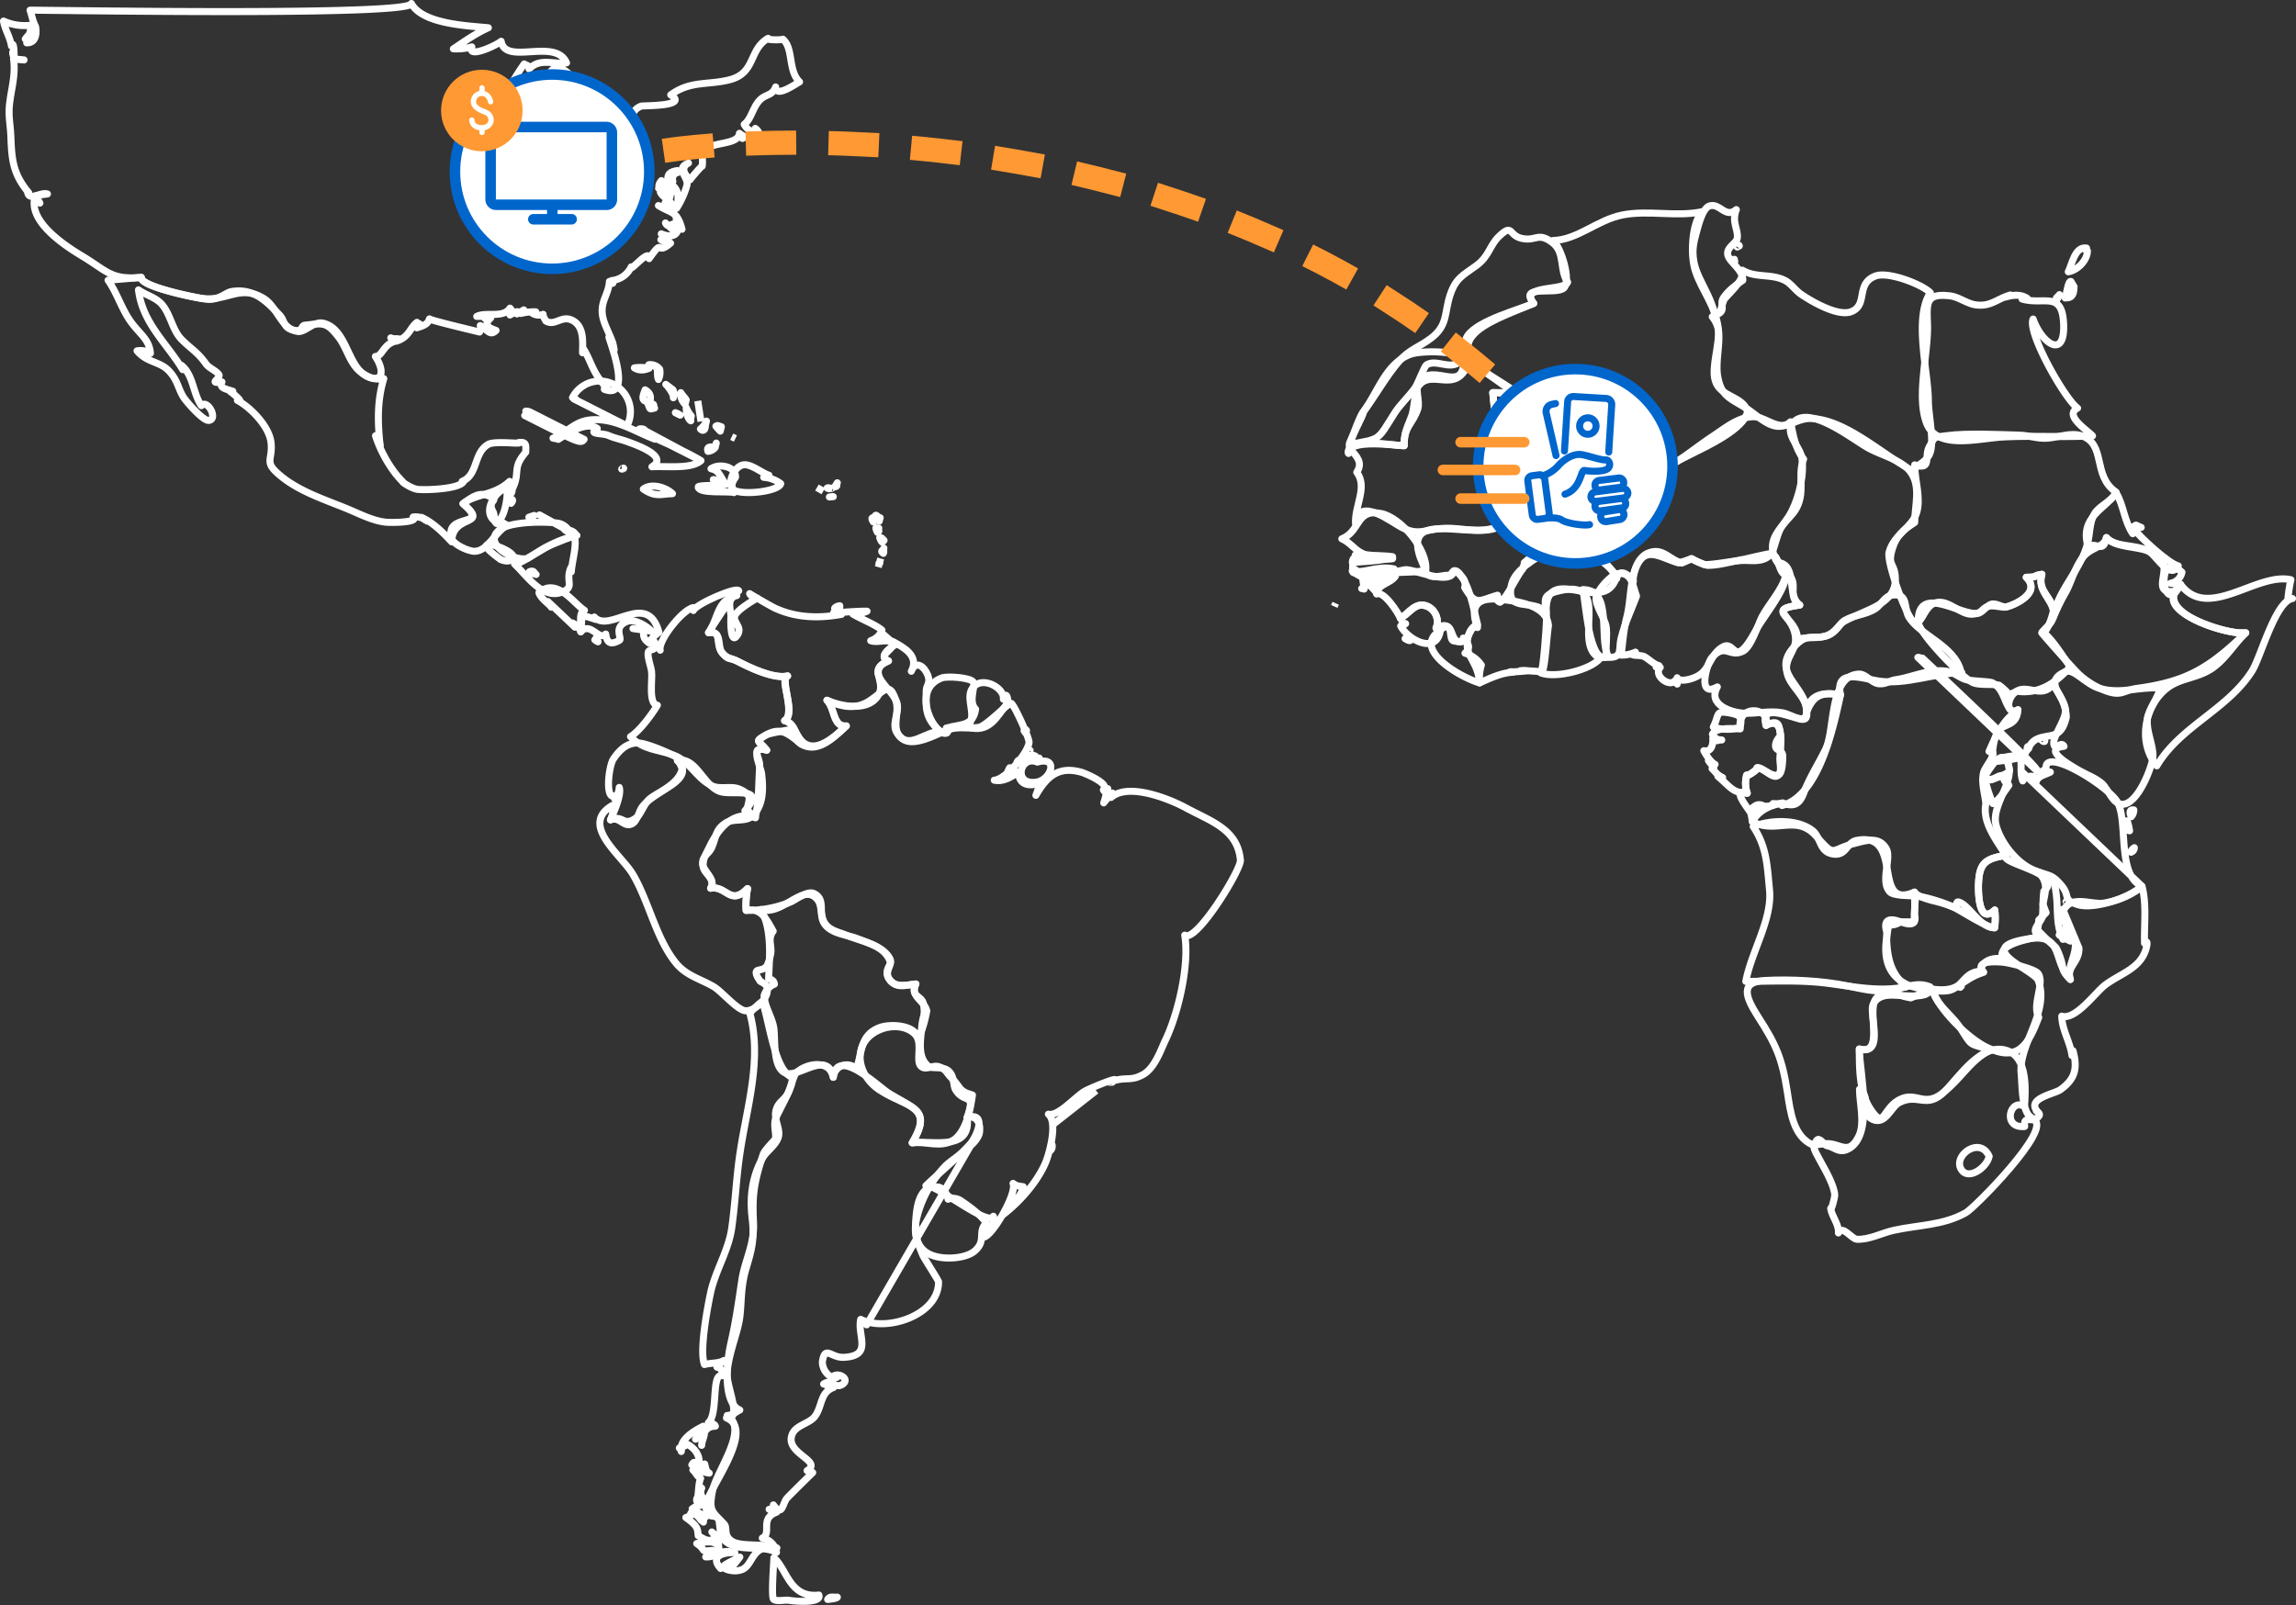 <svg id="Layer_1" data-name="Layer 1" xmlns="http://www.w3.org/2000/svg" width="1306.6" height="913.6" viewBox="0 0 1306.6 913.6"><rect x="0" y="0" width="1306.6" height="913.6" fill="#333333" stroke="none"/><title>usa-Artboard 31</title><path d="M450.5,613.1c-9.9-4.2-12.8-32.5-16.7-43.1a45.3,45.3,0,0,0-7.1,6.7c7.1,26-1.6,53.3-5.4,78.4-2.3,14.7-2.8,29.2-4.9,44-1.8,12.6-9.1,23.9-11.9,36.2-1.3,6-6.8,33.4-3.6,41.4,4.3-1.1,7.9-.5,11-2.3-1.1.7-2.6,2.7-3.9,3.8,2.6.6,2.9,1.9,3,4.9-6.4-1.9-2.1,22-7.9,26.7,1.3,0,3.6.7,4,2-5.9.1-7.2,4.4-7.8,10.9,0-2.3,1.6-4.8,1.6-7.4-1.8,2.9-2.5,2.7-5.1,3.9,2.5-3,2.3-3.3,4.4-7.4-5.5,2.8-13.8,7.7-12.5,14.4.4-1.5-1-1.4-1.1-2a15.9,15.9,0,0,0,4.6-2.1c4,2.1,7.2,6.3,6.6,10.6-1.4.7-2.3-.7-3.1-.2a6.4,6.4,0,0,0-1,1.3c5.2,1.1,1.9,2.5,7.3-.5.5,1.9.8,4.4,2.6,5.2-3-.5-5.9-1.5-9.3-1.8,2.4,2.3,1.6,2.8,4.4,4.8-1.2,2.9-1.1,7.1-1.6,10.3,1-1.9,1.1-3.5,2.2-4.8.1.2-.1.3-.4.3,0,3.6-.5,2.6,1.2,5.6-1,.4-2.4-1.3-3.5-.1-1,3,2.3,2.6,2.5,4-3.5.7-2.2.1-5.2,2,1.7,1.9,3.3,1.8,5.3,3.2-3.4-1.4-1.3,2.2-.2,3.3s1.7-2.8,2.5-3.4-.4,1,.3,1.3c-1.1-.1-1.5,2.4-1.5,3.2-1.4-1.4-4.7-5.2-6.5-5.9-2.7,3.1,2,1.4-3.5,3.3,6.8,4.8,6.7,6.4,7,10.3,5.5,3.2,5.4,3.4,12.4,1.2-1-1.7-3.2-1.7-4.6-3.3,4.9,6,3.2,2.6,4,9.4-1.2-4.8-6.5-4-12.6-2.8,6.1,4.1,1,4.6,9.1,3.9-.9,2.1-.8,2.6-4,3.7,6.8.3,7-4.7,16.6-2.5-8.2,0-13.9,2.7-8.1,9.1,3.5-3.3,7.4-4.6,10.9-6.5a88.5,88.5,0,0,1-5.8,7.1c-6.9-2.6.9,2.7,7.3-.1s5.1-14.8,19.6-12.2c-6.2-2.8-20.2-.4-25.5-3.8s-2.3-7.5-4.6-9.9c-6.7-7.1-8.8-7.2-6.5-18.8s21-35.3,8.3-42.9c3.7-.2,5.1-2.3,7.2-3.1-9.5-4.1-7.8-26.2-5.1-38s4.1-21.5,6.2-35.6c1.6-11.3,7.4-21,6.7-33.2-.7-15.1,0-21.8,5.4-38.5.8-2.7,6.7-8.2,7-9.1.8-2.5-1.3-8.1.3-11.7C443.8,630.8,452.7,616.5,450.5,613.1Z" fill="none" stroke="#fff" stroke-linejoin="round" stroke-width="4"/><path d="M475,346.3c1.5-.5,3,1.7,2.9-1.5C475.1,345.2,474.8,346.6,475,346.3ZM501,361m.5-.9,8,6.9c-4.1-4.3-9.2-.7-14-2.3a10.3,10.3,0,0,0,6.4-6c-3.3-3-12.8-6.8-16.6-9.2a18.1,18.1,0,0,0,8.1-1.6c-6.4-.1-12.6.7-19,.8.9.1,3,.8,4.5,1-13.2,2.4-26.3,2-38.4-3.8-2.1-1-13.9-7.9-13.9-8,.7,1.7,3.2,1.8,4.5,2.6-.2-.2-11.6,6.4-12.9,10s4.3,6.3,1.6,10.7c-4.7,7.7-3.9-11.6-3.8-10.3-.3-4.6-2.7-10.6,3.3-11.9-11.4,2.1-10.5,13.5-16.1,21.1,8-1.4,4.8,7.9,7.7,11.4s4.9,2.9,8.6,4.8c6.5,3.4,21,10.6,28.7,8.4-5.3,1.5,5.4,21.3-1.7,25.5,6.3,1.2,6.3,11.4,13.2,13.9s15.3-4.7,21.9-10.9c-7.7.8-6.4-10.2-11-14.6,8.2,3.6,24.4,6.8,29.6-3.6,3.8-7.5-6.1-14.1,5.4-18.8C500,373.9,505.4,369.3,509.5,367Z" fill="none" stroke="#fff" stroke-linejoin="round" stroke-width="4"/><path d="M561.3,696c-4.1-5.3-9.2-8.9-14.6-12.6a8,8,0,0,0-7.2-.8,8.7,8.7,0,0,0-4.9-6.8c-11.8-2.3-13.3,11.7-13.6,22.2s4.3,17.1,16.7,18c5.1.4,13.4-.5,17.4-4.3C561.4,705.8,556.1,701.4,561.3,696Z" fill="none" stroke="#fff" stroke-linejoin="round" stroke-width="4" fill-rule="evenodd"/><path d="M555.2,403.7c-4.5-4.6.3-13.2-1.4-15.6s-14.7-3.4-17.9-2.2c-18.6,7-3.2,34.5,3,31.3,1-1.2.8-2.1-.4-2.8C546.8,412.1,553.7,413.5,555.2,403.7Z" fill="none" stroke="#fff" stroke-linejoin="round" stroke-width="4" fill-rule="evenodd"/><path d="M553.4,623.3c-8.5-2.4-6.2-4.3-12.2-10-2.4-2.4-2.6-4.4-6.5-6s-7.7,2.5-10.7-.5,1.3-13.1-3.1-17.9-12.5-5.5-18.6-3.4c-18.1,6.4-15.5,25.9-1.8,34.9,15.6,10.3,31.6,8.6,18.6,30.1,7.9-1,15.9,2.9,23.1-1.3S552.2,632.1,553.4,623.3Z" fill="none" stroke="#fff" stroke-linejoin="round" stroke-width="4" fill-rule="evenodd"/><path d="M440,530c-3.7-6.4-6.7-13.5-15.4-11.8a51.4,51.4,0,0,1,.8-12.4c-9.9,10.1-11.8-1.8-21-.2,3.4-5.5-4.5-8.4-4.3-13s1.7-6.5,3.8-10.9c4.8-9.8,13.6-20.9,26-16.2a12.3,12.3,0,0,0-6-4c12.4-14.1-6.2-8.8-13.6-10.8-9.7-2.6-14.1-20.3-24.8-17.8,10.7,10.2-10.7,17.1-16.1,22.1-2.8,2.5-4.9,8.8-7.2,10.4-7.7,5.7-7.2-1.9-14.8,1.2a12.9,12.9,0,0,0,1.2-8.2c-19.1,11,5,28.2,11.5,39.2,9.2,15.5,13.2,36.6,24.5,50.5,5.9,7.3,13.8,9,21.5,13.5,4.4,2.5,13.2,13.1,17.9,13.7s12.9-5.9,12.7-12.1c-.2-4-4.4-3.9-4.5-5.4.1.3-3.6-4.7-.9-5.5,4.4-1.1,5.3-.8,7.2-8.9C439.6,538.6,436.5,534.7,440,530Z" fill="none" stroke="#fff" stroke-linejoin="round" stroke-width="4" fill-rule="evenodd"/><path d="M535.5,416.6c-9.7-7.7-8.5-14.5-8.4-23.6,0-2.9,2.7-4.3.8-8.9s-6.7-8.7-9.3-2c4.8-8.9-4.6-13.7-10.6-17,1.9,4.9-9.9,8-2.4,11.1-15.4,6.4,3.5,16.2,5,24.6,1,5.3-3.3,11.3-.2,16.3C517.2,428,526.5,415.5,535.5,416.6Z" fill="none" stroke="#fff" stroke-linejoin="round" stroke-width="4" fill-rule="evenodd"/><path d="M573.7,399.7c-.5-4.6-1.4-5.2-2.7-1.7.8-5.8-9.7-12.1-15.5-8.3-8.5,5.7,1.9,17.1-5.1,24.1C563.1,417.6,567,408.3,573.7,399.7Z" fill="none" stroke="#fff" stroke-linejoin="round" stroke-width="4"/><path d="M359.7,422.2m28.5,15.3c-.7-1.5-1.3-3.4-2.7-4.6h2.6c-4.6-3.4-20-10-25.1-10s-9.4,2.4-13.9,9.1c-2.9,4.1-5.4,27,2.5,19.9a15.3,15.3,0,0,0,.8-3.7c1.4,4.2-3.1,14.2-5,18.5,5.3-2.2,7.5,4.6,12.3,2.2,3-1.5,3.9-7.3,5.9-9.8C371.6,451.5,386.3,447.5,388.2,437.5Zm-38.1,17.7c0-.9,1-1.7,1.7-2C348.1,453.5,350.1,454.7,350.1,455.2Z" fill="none" stroke="#fff" stroke-linejoin="round" stroke-width="4"/><path d="M365.7,412.3m88.3,9.6c-.8-5.1-2.6-10.6-7.5-11.7,6.4-3.7-2.9-24.5,1.7-25.4-8.3,1.6-21.8-5-28.7-8.5-4.9-2.4-4.6,0-8.6-4.8s.3-12.7-7.7-11.4c-.2.2,16.6-26.2,17.2-23.8-.7-2.7-24.5,7.5-25.8,11.2-.7-1.1.1-1.3,1-1.6-5.2-1.5-21.5,18.6-19.9,24.2-.7-1.9-2.5-3.3-4-5.8,3.4,7.7-2.7,4-2.9,7.4s1.4,6.6,2,10.6-2,18.7,3.3,19.1c-3.4,5.7-10.5,15.1-15.3,17.9,7.2,7.7,15.7,7.2,24.7,10.6s12.4,12.6,21.2,17.2c5.4,2.7,11.1-.2,16.4,2.2,11.9,5.3-1.9,10,8.8,15.7,2.2-10.3,1.7-19.2,2.4-29.4.3-4.1-5.8-11.4,4-8.6-4.7-6-7.4-4.7.1-8.9S448.4,417.5,454,421.9Z" fill="none" stroke="#fff" stroke-linejoin="round" stroke-width="4"/><path d="M584.5,430.2c1.1.6,1.4,3.2,4.6.1C587.2,429.5,586.5,430.4,584.5,430.2Zm1-1.3c.1-1.3,2-2.4-.8-1.5C584.1,428.8,585.4,429.5,585.5,428.9Zm-1.9-11.7c0-.7,1.4-1.3-.2-2.1C581.9,416.1,583.6,416.5,583.6,417.2Zm-.3,13.7c-.1-.7,1-2.2.6-3.5C582.1,430.3,583.5,432,583.3,430.9Zm15.4,220.7c0,1-.8,1.8-.7,3.1A3.5,3.5,0,0,0,598.7,651.6Zm-8.4-217.8c-10-4.2-14,13.4-.6,11.4C598.2,444,602.8,430.2,590.3,433.8Zm36.1,8.8M578.7,434c.4-.2,3.6-.3,2.8-1.6A2.4,2.4,0,0,0,578.7,434Zm9.5-1.6c1.3-.1,2.5,1.5,3.2-.9C589.9,431.1,589.5,432.3,588.2,432.4ZM574.6,437c-1.3,2.2-1.7,4.1-3.1,6.3C575.6,441.7,580.2,437.6,574.6,437ZM673,537.2m32.9-47.4c-1.4-17.8-16.9-22.3-31.1-30-9.4-5.1-32.7-14.5-42.5-5.9.1-.8.5-1.5.7-2.5-.9,1.2-3.6,3.7-4.9,5.6,1.1-2.9,1.5-6.3,2.3-8.1-1,1.9-1.8,2.2-2.5.7,4.2-3.4-10.4-9.4-12.4-10-12.7-3.6-19.5,1.8-26,13.1l2.6-7.2c-5.9,2.4-12.6,1.6-12.4-6.2-4,2.9-8.7,5.9-13.9,4.8,6.5-.4,19.3-15.7,19.8-21.5.2-2.6-8.5-21.5-10.1-22.2S561.4,413.3,557,414c-6.8,1-11.4-.7-17.4,1.4s-18.5,9.5-25.1,5.7c-8.4-4.9-2.3-14.5-4.6-22-3.5-11.5-6.4-6.1-14.6-.5s-16.3,3.8-24.7,0c4.6,4.5,3.3,15.4,11,14.6-6.4,6-14.2,13.8-22.4,11.7s-5.5-7.9-9.9-9.4c-.7-.2-12.2,2.2-12.9,2.6-7.7,4.5-4.7,3.1-.1,8.9-10.1-2.9-3.6,8.5-2.9,13.3,1.1,8.8,1.2,19-6,24.7-3.5,2.8-10.5.8-14.5,3.5-6,3.9-5.1,7.7-7.9,14-1.6,3.6-5,4.4-5.2,8.7s7.9,9,4.6,14.4c9.2-1.6,11.1,10.3,21,.2a51.4,51.4,0,0,0-.8,12.4,65.1,65.1,0,0,0,25.1-4.7c3.1-1.2,9.6-6.7,13.5-4.9,7.2,3.4,2,11.7,6.1,17.4s13,6.1,18.4,8.2c7.7,3,15.7,5.1,18.8,12.9,1,2.4-4.2,5.4-.2,10.6s9.1,3,14.9,2.4c-3.5,7.3,3.5,6.5,4.3,11.3,1.2,7.6-.4,6-1,13.5s-2.5,16.9,3.8,22c2.1,1.7,8.2-.3,11.6,2.8s2.3,7.8,3.9,10.6c5.1,8.4,11.7,1,6.6,15.7,12.2-3.1,4.6,12,1.7,15.2-7.2,7.9-17.2,16.1-25.2,23.7,5.5-1.2,35.6,23.7,38.4,17.4,2,6.5-5.5,6.1-6.4,11.7,3.9,3,20.2-24.6,17.6-30.4,2.7,1.8,2.7,1.3,5.8,1.9-1.5,8-10.2,10.8-11.6,16,9.6-7.4,19.3-18.3,24.2-29.5,2.1-4.9,7.3-23.1,1.7-27.8,5.5,1.5,15.4-10,20.6-13,3.4-2,20.4-8.8,16.8-6.1,7.5-2.1,9.6.3,16.4-3.4s10.2-14.2,12.7-19.4c7.4-15.3,13.9-43.3,11.1-60C680.6,536.8,705.7,496.1,705.9,489.8Zm-76-36.6a3.6,3.6,0,0,0-.8,2.5A2.4,2.4,0,0,0,629.9,453.2Zm-6.1,167.6-25.6,20.1M675.7,533m-43.4,82.6c-1.5.4-1.3.5.7.4A1,1,0,0,0,632.3,615.6Z" fill="none" stroke="#fff" stroke-linejoin="round" stroke-width="4"/><path d="M527.4,575.4c-1.4-6.1-9.7-8-6.2-15.3-5.7.6-11.4,2.2-14.9-2.4s1.7-8.4.3-11.6c-3.8-8.3-17.1-10.5-24.8-13.7-3.7-1.6-7.9-2.3-11-5.2-4.7-4.6-2.5-11.3-5.5-15-8.2-10.5-19.7,9.3-32.3,5.5,6.5,11.5,4.9,27.1,4.4,39.4,2.1.4,3.2,1.5,3.3,3.1a10,10,0,0,0-5.9,6.6c.4,6.1,4.1,11.3,5.4,17.4s-.9,23.1,6.6,26.5,24.2-13.5,27.4,2.5c.8-6.7,8.2-9.3,13.2-4.9,3.4-9.7,1.9-18.9,12.9-23.3,5.8-2.4,20.9-1.9,22.3,6.4A68.9,68.9,0,0,0,527.4,575.4Zm-89.7-15.6" fill="none" stroke="#fff" stroke-linejoin="round" stroke-width="4"/><path d="M466,907.9c-16.7,1.9-18.1-14.8-25.6-21.2,0,2.3-1.6,22.1-.2,23.6s7.1.2,8.8.6S467.8,913,466,907.9Zm10.5,1.2c-2.7.2-4.2-.7-5.5,1.3C475.5,910,476.5,909.4,476.5,909.1Zm16.7-155,64.3-110.9c.4-4.2-2.2-8.5-7.1-7.2,2.4,19.6-19.6,13-31.3,14.5,10.8-18.1,1.5-19.1-13.4-28.3-5.4-3.3-29.5-26.9-31.5-9-2.1-10.7-16-7.8-21.3-2.3-1.3,1.5-3.4,9.5-4.6,11.6-2.4,4.2-5.7,4.8-6.8,10s3,10.6,1.3,15.2-6.6,7.5-8.8,11.4c-6.1,10.8-7.4,22.4-6,34.2s0,17.4-3.4,28.7-2.4,20.5-3.8,29.1-6.4,20.1-7,30.6c-.5,7.5,8.9,26.6-.4,25.4,17.3,6.8-12,42.5-11.7,50,.4,9,5.1,3.6,7.3,8,.6,1.2.7,8.7,2,10.3,7.2,9.2,21.6,3.3,30.9,8.2a10,10,0,0,0-8.1-8.1c5.8-2.9-1.9-11,8.2-14.8a3.8,3.8,0,0,0-4.3-1.6c1.7-.1,2.8-.7,2.4-2.5,5.3,7.4,5.1-1.2,8-4.1,4.5-4.6,9.5-9.5,14.4-14.3l-3.2-1.1c9.2-5.6-12.6-9.6-8.6-20.4,1.9-5.4,9.6-6.3,12.8-10.2,4.5-5.5,3-14,10.8-16.7-2-.4-3.7-1.5-5.6-2,4.7-3.3,6.5,3,10.7.2s-1.2-6.5-4.6-5c.8-.2,1.3.2,1.5,1-4.8,1.2-9-5.4-8.2-9.6,1.6-8.5,4.9-1.5,12-1.8,16.9-.8,7.6-12.3,9.7-21.6,14.7,7.4,44.5-2.4,44.3-21.4,0-.8-8.3-13.5-9-15.2-3.8-9.4-5.9-13.1-2.4-24.7a66.1,66.1,0,0,1,14.8-25.5C542.2,659.1,558,651,557.5,643.2Z" fill="none" stroke="#fff" stroke-linejoin="round" stroke-width="4"/><path d="M455,46.6c-6.7-6.4-3.3-19.1-9.5-24.3.5.5-10.3.6-8.4-.5-11.1,6.5-6.9,19.5-21.5,23.5-12.3,3.3-22.6.4-33.9,8.7,10.6,6.7-15.6,6-16.8,6.4-5.4,2.1-4,5.3-8.8,10.2s-19.3,9.4-26.8,8.5l2.6-.7-6-2c3.2-4.5,9.1-9.3,7.7-15.4-2.7-11.4-8.2-.5-10.3-2.6-4.7-4.7,8.4-10.9-1-17.6-7.6-5.5-9.4.4-12.8,6.7.6-3.4.8-.8-.6-.3,1.2-9.6-3.7,4.2-4.5,6.8-1.5,4.7-.8,16.6-4.8,19.9-14,11.5-4-21.1-4.9-25.9-1.6-1.4-3.1-.9-4.6,1.5a136.7,136.7,0,0,1,8.2-13.1c1.8,1.3,2.5.3,2.8,2.9,6.1-6.5,13.8-2.5,21.3-3.5-6.3-14.6-34.8,1.7-37.2-12.3-3.3,2.7-19.5,10-16.7,3.2A33.5,33.5,0,0,1,258,27.8c6.9-4.6,12.4-8.6,19.9-12-12.6-1.2-37.5-2.2-43.8-13.8.1,7.2-199.7,3.8-217,3.8,1.2,3.5,1.4,6,3.1,9.2.1.1,2,9.5-5,9.4,3.3-.9,3.8-3.3,3.9-7.8-.9,1.3-4.2,4.8-4.7,5.6a7.7,7.7,0,0,0,2.8-7.8A29.4,29.4,0,0,1,2,12c.8,5,3.8,9.2,4.5,14.2C8,22.4,8.1,31.7,8,31.4a3.8,3.8,0,0,1-.8-1.7c.2,3.9,1.9,4.2,6.5,4.4l-6-.6c1.4,9.7-1.6,17.8-2.4,27.1-.5,6.3.7,11.1.9,17.6C6.7,91,7.4,99.1,16.4,109.8l-.8-1c.7,6.4,7.2.3,11.4,1.6l-6.7.9,2.4,4.3a15.9,15.9,0,0,1-2.9-2.9c-3.5,13.9,18,27.7,27.2,33.2,14.2,8.6,16.2,13.5,33.4,12-.9,5.1,32.2,12.2,38.2,12.5s10.1-3.9,12.9-4.4c12.7-2.3,20,5.4,27.7,13.4,3,3.2,1.9,7.2,7.7,8.5s4.2-2.6,6.6-2.8c10.3-1.1,12.3-2.2,19.4,7.1,4.6,6.1,6.3,15.2,12.7,19.8,11.3,8,14.4.5,8-9.1,3.8.1,4.4-6.4,10.5-8.4l-1.7-2.2c1.7.9,2.7.2,5,.7a5.7,5.7,0,0,0-1.8,1.2c7.4-2.4,7.5-7.5,11.7-10.7-1.8,5,4.1-2.6-.1,3.1,3.9-1.2,6.3-2.1,7.2-5.1.3.8,23.7,6.3,28.5,7.5a5.3,5.3,0,0,0,.4-3.7c3.7,1.9,5.4,6.4,9,2.8-6-2.1-6.5-3.7-3-7.2l-3.3.4a3.4,3.4,0,0,0,1.2-1.2h-5.9c5.2-2.7,15.2,1.2,18.9-4.7,1.5,1.4,1.5,2.8,0,3.9,4-2.3,5.3-2.5,4-.6l3.9-2.3a1.8,1.8,0,0,1-1.6,2,30.1,30.1,0,0,1,8.4-.9l-2.5.4a6.8,6.8,0,0,0,6.7,1c-.2,1.7,2,4.1,1.5,3.8,5.7,3.4,9.5-4.5,16.5.5,5.3,3.9,4.5,12,4.4,17.6,1.2.1,1.3-.6.6-2.2,4.6,7.5,5,13.8,13.6,22.7-.7.6-1.7-1.4-1.8.3,16.2,6.2,3.3-26.7,2.6-29.7,1,1.3.6,1.7,1.1,3.5,1-3.8,1.5,2.6,1.9,3.8-.8-7.4-6.3-13.9-6.8-21.1s3.7-11,4.1-17.9c1.7,1.3,2.8,1.7,1.3-.5a13.7,13.7,0,0,0,11.1-7.8c-1,3.5,10.5-11,10.2-4.7,8.8-12.5,3.4-1.3,12.2-8.8-2.5.4-3.6-1.4-5.5-2,1.9,1.5,3.3,1.2,4.4-1l-4.2-2.3c4,1.7,9.3,2.3,9.7-3.8l-2.2,2.4-5.1-4.8c1.8,3.9,4.3-1.3,7.2,1-.6-2.1-1.4-2.9-1-4.9.7,2.7,2.2,5,3.2,7.5-2.7-10.6-6.1-8.9-13.4-13.5,2.5,1.1,5.8,1.7,7.6,2.5-1.2-1.2-2.5-2.9-3.8-4.1,7.5,3.8,1.4-2.7-2.7-6a7.2,7.2,0,0,0,4.8,3.9c4.2-5.8-10.1-3.2-4.2-10.5l-1.6,4.4a7.5,7.5,0,0,1,7,2.9,44.5,44.5,0,0,0-2.6-4.8,3.6,3.6,0,0,0,2.2,2.3c-1.6-5.5-3.2-9.5,4.1-10.5-.9.5-1.3,1,0,1.2-3,.7-1.9,2.2-3.6,4.3,1.4.2,1.3.8-.1,1.9,3.3,3,5.3,5.5,3.2,14.1a48,48,0,0,0,5.9-13.1c1.2-4.6-7.1-9.5.9-12.7-5,2.7-1.9,6.9.9,9.5-.4.3,6.6-8.1,6.9-7.7.8-5.6-1.5-7.4.8-13.6v4.6c5.4-5.1,19.8-3,20.4-9.7,1.7,2.3,1.4-.7,1.7,2.9l4-2.1c-.2-.1.1,1.6,0,1.6,5.2-.4,7.2-2.1,3.3-5.2a4.4,4.4,0,0,1,1.9,2.5,8.9,8.9,0,0,1-8.2-4.8c3.9-2.9,4.7-8.9,8.3-13.2s7.6-2.7,9.6-8.1C441.3,55.8,452,48.3,455,46.6Z" fill="none" stroke="#fff" stroke-linejoin="round" stroke-width="4"/><path d="M1160.2,579.1c-4-7.3,3.4-19-.2-24.8-1.8-2.9-17.1-6.3-20-6.6s-17.3-1.4-11.1,5.7c-14,4.5-13.3,11.8-29.3,9.6,3.1,11.3,20.7,28.3,31.1,33.2C1148.5,604.8,1154.3,594.6,1160.2,579.1Zm-33.1-26.3Z" fill="none" stroke="#fff" stroke-linejoin="round" stroke-width="4"/><path d="M1163.1,507.3c12-10.4-25.2-15.5-21.7-20.4-12.3,1.9-15.1,4.7-15.5,16.8-.1,5.4.3,22.8,9.3,14.3a42.7,42.7,0,0,1-.1,10.1c-8.3.2-14.7-13.3-20.6-14.7-1.9-.4-.2,3.8-3.7,2.5a84.2,84.2,0,0,0-9.5-2.9c-2.1-.5-10.3-2.5-11.8-5.2.1,4.2.2,8.4,0,12.6,1.3,5.4-1.3,6.8-7.9,4.3-7.6,4.7-6.2-3-8,9.4s1.5,21.5,11.8,26.4c5,2.4,19.7,4.8,24.8,3,7.2-2.6,7.7-10.1,16.9-10.7.6-6.5,7.6-7.8,12.8-7.1-4.6-8.8,17.6-11.5,22.1-13-8.5-1.8-.1-7.8.3-11.1S1162.4,512.6,1163.1,507.3Zm-47.2,54.2-.4.5.6-.6Z" fill="none" stroke="#fff" stroke-linejoin="round" stroke-width="4"/><path d="M473,278.1l.5-.2C472.9,277.8,472.1,277.8,473,278.1Zm.4,4.6c-2.5.3-1.3.2.8,0Zm-1.7-5a1.2,1.2,0,0,0-1,.1C471.3,278.1,472.2,278.5,471.7,277.7Z" fill="none" stroke="#fff" stroke-linejoin="round" stroke-width="4"/><path d="M473.6,277.2m2.9-2.4-1.3,2.1c.3.3.7.1,1-.3S475.3,276.5,475.2,276.9Z" fill="none" stroke="#fff" stroke-linejoin="round" stroke-width="4"/><path d="M500.7,320.3c-.3.2-.8.4-.3.5h0A.5.5,0,0,0,500.7,320.3Zm-.9,2.5,1.4-4.9" fill="none" stroke="#fff" stroke-linejoin="round" stroke-width="4"/><path d="M1175.9,408.2c-.1-6.6-3.8-13.5-7.8-18.5-5.8,8.1-14.3-.3-20.6,3.8s-5.6,14.3.9,10.4c-.6,9.8-8.3,7.8-11.2,12.1s-3.3,11.5-3.7,17.5c3.3,0,14.4-1.2,17.3-3s3.5-7.4,8.1-9.7C1166,417.3,1172.9,421.6,1175.9,408.2Zm-21.8,17.1c.2-.7-.7-.5-.5,1.5C1155.7,425.5,1154.2,424.9,1154.1,425.3Zm8.1-4.8c-.6.9-.2,1.3.9,1.6S1163.6,420.2,1162.2,420.5Z" fill="none" stroke="#fff" stroke-linejoin="round" stroke-width="4"/><path d="M1212.7,485.1a2.8,2.8,0,0,0,1.9-2.6C1213.4,483.3,1212.6,484.3,1212.7,485.1Zm.1-20.2a5.6,5.6,0,0,0,1.5-3.9Q1211,460.6,1212.8,464.9Zm-3.7,5.3a4,4,0,0,0,2.8,2.7C1210.8,466.4,1209.9,465.5,1209.1,470.2Zm-58-30.4,67.8,64.6c-14.4-6.4-7.7-36.6-13.9-47.8-5.1-9.2-43.4-32.8-40.5-18.4-.6-.4-2,.5-2.3.8a25.8,25.8,0,0,0,4.6.5c-4.2,2-7.6,2.3-8.3,6.5,1.1-6.6-6.5-4-7.4-1.5-3.1-8.4,3.7-16.8-10.5-13.4,9.5,10.8-7.9,26.1-4.7,38.5,2.5,9.8,11.6,21.4,20.9,25.4s10.2,2,16,8.6.5,8.4,9.5,11.3S1211.6,511.3,1218.9,504.4Zm-59.7-65.6c1.1-.2,1.8.8,2.6.4C1160.1,436.8,1159.9,438.6,1159.2,438.8Z" fill="none" stroke="#fff" stroke-linejoin="round" stroke-width="4"/><path d="M989.8,140c-.3-1.1-.8-.1-1.2.6Zm2,19.5c0-6.3-7.9-10.3-8.6-14.6s4.8-6.2,5.4-9.2c.9-4.9-3.4-9-.5-16.4-6.3,5.4-9.4-4.2-15.5-2-4.3,1.7-6.8,13.8-7.8,17.3-5.4,19.2,6.9,26.7,11.2,44.8,7.4-2.5,1.9-5.9,4.9-10.1S987.3,162.6,991.8,159.5ZM987,147.6c-.6,2-2.1-1.8-1.5,1.3C988.4,149.7,986.8,148.5,987,147.6Z" fill="none" stroke="#fff" stroke-linejoin="round" stroke-width="4"/><path d="M915.2,373.5c-5.7-10.6,3-37.9-14.5-37.9C902.4,341.5,904.1,380.3,915.2,373.5Z" fill="none" stroke="#fff" stroke-linejoin="round" stroke-width="4" fill-rule="evenodd"/><path d="M1089.6,297.4c0-9.8,3.9-21-2.8-29.3-5.1-6.4-16.1-9-23.1-12.8-8.6-4.6-31.8-23.5-41.9-16-8,5.9,2.4,14.5,3.5,20.9,1.7,9.3-1.4,22.3-5.6,30.6-5.1,10.4-15,15-9.4,27.4,1.7,3.7,6.9,7,9.1,10.8,3,5.4-1.9,10.7,4.8,15.4-21.3,2.8-.6,7.2-1.4,19.5,5.7-1.7,12-.1,17.1-2.2s6.4-6.3,9.7-8.1c12.1-6.8,29.7-9.4,29-24.9-.4-8.6-4.7-6.4-1.7-16.3C1079.2,304.8,1083,301.7,1089.6,297.4Z" fill="none" stroke="#fff" stroke-linejoin="round" stroke-width="4" fill-rule="evenodd"/><path d="M414.2,249.9m4.3-.3-2.1-1" fill="none" stroke="#fff" stroke-linejoin="round" stroke-width="4"/><path d="M292,316.6c-.9-4.5-28.5-13.4-7.1,1.9C288.7,320,291.4,319.6,292,316.6Z" fill="none" stroke="#fff" stroke-linejoin="round" stroke-width="4" fill-rule="evenodd"/><path d="M1178.1,379.6c-3.9-5.6-10.3-16.2-15.8-20,2.6,1.8,6.3-11.4,6.2-11.9-.5-8.2-9.3-11.1-6.5-20.8-5.9.9-1.3,1.6-8.9,1.7,8.6,8.5-6.1,15.7-11.2,16.8-2.1.5-5.4-1.9-8.1-1.6s-5.3,4.5-7.8,5.2c-9.2,2.3-34.6-17.2-34.4,4.9,0,6.3,25.5,32.6,31.5,34.8,3.7,1.4,10.8.5,14.5,1.3a33.2,33.2,0,0,1,5.8,5.4l4.5-1.9C1160.8,395.1,1169.8,388.8,1178.1,379.6Z" fill="none" stroke="#fff" stroke-linejoin="round" stroke-width="4" fill-rule="evenodd"/><path d="M1304.6,340.7c-1.4.3-1.1-1.1-2.6.2a79.7,79.7,0,0,1,1.7-10.9c-19.3-4.5-47.3,23.8-62.8,2.6-17,15.7,26.4,28.9,37.1,27.6-6.8,6.6-11.9,15.7-20,20.8s-17.1,5-24.4,10.4c-13.3,10-17.3,31.4-6.2,44.5,13.3-22.5,40.3-32,54.2-54C1286.4,374.4,1294.9,342.1,1304.6,340.7Z" fill="none" stroke="#fff" stroke-linejoin="round" stroke-width="4" fill-rule="evenodd"/><path d="M811.4,324.4c1-11.7-14.2-29.8-25.4-32.1-14.6-2.9-11.5,10.1-22.4,14.4,5.6,2.5,7.5,7,13.2,8.9,1.7.6,16.6,1,15.7,2.4-5.1,1.4-24.1-4.3-22.7,6,.8.5,4,.3-.3.9C772.9,325.9,808.5,326.6,811.4,324.4Z" fill="none" stroke="#fff" stroke-linejoin="round" stroke-width="4" fill-rule="evenodd"/><path d="M802.8,363.2a3.6,3.6,0,0,0-3.2.3C801.3,364.6,803.3,365.5,802.8,363.2Zm17.1-6.9a2.5,2.5,0,0,1-2.7,1.2c2.3-5.1-.9-11.8-6.5-13s-8.8,5-13.8,7.4c2.4,3-.5,2.4,3,3.1a6.6,6.6,0,0,1-2.8,1.3C801.8,365.1,819.4,373.5,819.9,356.3Z" fill="none" stroke="#fff" stroke-linejoin="round" stroke-width="4"/><path d="M1204.2,280.1c-13.8-9.4-5.3-27.4-19.8-32.1-5.9-1.9-13.1.9-19,1.4s-10.8-1.6-15.9-1.7c-11.3-.3-29.8-1.3-41.8.3-7.8,1.1-6.1.1-9.6,5.9s1.8,13.9-8.5,10.7c0,8.5,3.6,18.6,1.2,27s-13.3,12.8-15.8,22.8c-1.5,5.8,11,40.4,15.1,40.3s5.1-10.6,12.2-11.8,13.5,7.1,20,6.7,5.2-3.8,9.9-4.6c3-.6,7.5,1.1,9.6.5,4.9-1.4,20.3-8,11.3-16.9,7.6-.1,2.9-.8,8.9-1.7-2.8,9.5,5.5,13.6,6.9,21.8,3.7-14.3,15.2-24.7,19-39.1,1.5-5.3,1.1-12.1,3.9-17S1201.8,285.6,1204.2,280.1Z" fill="none" stroke="#fff" stroke-linejoin="round" stroke-width="4" fill-rule="evenodd"/><path d="M1143.6,438.6c-2.7-17.4-11.9.1-15.2,5C1131.6,444.9,1141.9,441.4,1143.6,438.6Z" fill="none" stroke="#fff" stroke-linejoin="round" stroke-width="4" fill-rule="evenodd"/><path d="M1172,167.7c-1,1.5-2.3,1.5-1.8,3.2C1171.1,170.1,1171.7,168.1,1172,167.7Zm8.3-4.5-1.8-3c-1.6-.7-2.6,8.2-3.3,9.4C1179.8,169.7,1180.1,167,1180.3,163.2Z" fill="none" stroke="#fff" stroke-linejoin="round" stroke-width="4"/><path d="M448.4,279.8m16.5-2.3,3.6,2.1" fill="none" stroke="#fff" stroke-linejoin="round" stroke-width="4"/><path d="M335.5,349.3m4.3,15.4c-.7-.6.1-2.9-1.3-.5C339.1,364.8,341.6,366.1,339.8,364.7Zm20.4-6.9,14.8,2.1c-6.6-24.2-28.2,1-36.8-8.7l.9,1.4c-9.4-3-7.5-3.4-8.6,7,5.4-6.1,10.5,5.6,14.2,1.3.7,5.9,3.6,6,7.9,3.5,1.6-.9-4-7.5,4.3-10.7,4.2-1.6,10.8,2.4,13.8,5.4l-3-2c-2.5,3.5-1.9,6.6,1.9,9.1C371,362.6,371.9,362.4,375,359.9Zm-13.2-3.4" fill="none" stroke="#fff" stroke-linejoin="round" stroke-width="4"/><path d="M1098.3,561.7c-7.7-3.3-15.6,1.1-23.2,2.1s-15.2-.8-23.7-2.6c-13.9-3-33-3.9-47.1-3.1s-11.2,9.1-3.9,20.5c10.3,16,13.7,23.5,16.7,42.8,1.8,11.7,3.4,25.3,14.4,30.3,1.5.6,1.8-3.7,3.6-3.1s3.5,3.3,4.4,3.5c4.3.6,6.8,4.6,12.1,2,15.4-7.5,6.6-43.8,6.5-57,15.1,4,3.2-23.7,10.2-29.5C1073.2,563.5,1099.9,571.7,1098.3,561.7Z" fill="none" stroke="#fff" stroke-linejoin="round" stroke-width="4" fill-rule="evenodd"/><path d="M484.7,283.5m2.1,1.2" fill="none" stroke="#fff" stroke-linejoin="round" stroke-width="4"/><path d="M326.8,305.6c3-2.2-12.7,4.3-14.9,5.3-4.2,1.7-15.9,10.6-19.1,10.1,6.5,6,15.4,19.9,26.3,16.3,8.8-3.1,2.2-6,5.8-14.3.1,1.2-.4,1.6.2,2.5C325.4,320,328.6,309.7,326.8,305.6ZM305.1,327c-1.4-.7-2.2.1-3.8-1.6C304.2,324.3,303.8,326.3,305.1,327Zm10.3,9" fill="none" stroke="#fff" stroke-linejoin="round" stroke-width="4" fill-rule="evenodd"/><path d="M958,387.3m58.1-59.9c-4.8-2.6-2.8-10.1-8-12.3-.6-.3-13.6,2.8-15.4,3.2-6.5,1.1-14.4,3.6-21.1,3.5a45.8,45.8,0,0,1-9.2-3.8,55.3,55.3,0,0,1-7.2,2.4c-11.2-3.2-20.3-11.5-25.4,6.2-2.2,7.6-2,16.6-4,24.5s-2.2,14.5-3.3,21.8a19.1,19.1,0,0,0,8.2-1.7c-5.1,2.6,2.5,1.2,5.1,2.6s5.5,4.5,8.3,5.1c-4,1,.6,1.2.7,1-4.1,4.5,5,11.2,8.1,7.8,2.3-1.7,1.3,5.9,1.5-1.9,1.4,2.9,9.5.6,12.7-1.6,6.1-3.9,6.6-12.7,13.8-16.2,4.3-2.1,5.8,4.3,9.2,2.8s7.2-8.5,9.6-12.8C1003.5,351.2,1016.9,334.8,1016.1,327.4Z" fill="none" stroke="#fff" stroke-linejoin="round" stroke-width="4"/><path d="M1026.4,261.3c-5-6.3-5.8-13.7-7.5-21.2-5.9,5.9-14-2.8-20.8-2.9-8.8,0-16.4,6.5-23.4,11.1-8.6,5.6-16.8,12.7-25.8,17.5-7.2,3.7-11.7,2.6-14.7,10.7-2.3,5.8,2,13.2-1.4,19-5.5,9.5-14.5,3.7-22.4,8-17.7,9.6,7.3,15.6,9.6,25.9,1.2-6,6.6-2.9,9.5,1.6-.5-5.3,2.8-13.7,8-16,8.6-3.8,12.1,3.4,19.6,5.5l5.7-2.5a47.4,47.4,0,0,0,7.2,3.4c6.3-.1,14-1.8,20.3-2.3s13,1.7,17.8-4c1.3-1.5,3.3-11.8,5.9-15.4,4.3-6,8.3-7.8,10.2-15.4S1023.4,268.7,1026.4,261.3Z" fill="none" stroke="#fff" stroke-linejoin="round" stroke-width="4" fill-rule="evenodd"/><path d="M1221.8,537.7c.1-1.5-.1-2.3-1.4-.8-.3-10.5,1.3-22-1.4-32.3a46.6,46.6,0,0,1-22.1,9.5c-6.6.8-17.3-4.1-21.8,2.8s4.2,12.1,5.6,18.3c1.9,7.8-5.1,15.4-2.5,22.3-10.2-10.1-3.7-26.1-23.3-23.2-34,5,2.7,17.6,5,23.8,6.8,17.7-11.4,36.4-9.7,53.2.6,6,.2,21.3,5.6,24.7,2.5,1.6,2.7,1.3,4.4-.6s-2.7-3.6-1-3c-5.8-7.3,10-9.7,13.4-12.2,7.9-5.7,10-11.6,7.1-22.1a21.4,21.4,0,0,1-.6,2.7c-1-7.7-5.7-14.6-5.8-22.4,7.9,2.5,19.4-13.9,24.9-17.9C1207.5,553.6,1219.6,550.9,1221.8,537.7Z" fill="none" stroke="#fff" stroke-linejoin="round" stroke-width="4" fill-rule="evenodd"/><path d="M1175.8,513.4c.1,0,0-.1-.1-.2S1175.8,513.3,1175.8,513.4Zm-1.9,4.2,9.2,22.1c-1.6-4.1-4.7-7.8-8.1-10.9,1.3,1.9,1.9,4.3,3.2,6.9-15-7.2,1.9-1.5-4.2-1-4.2-8.1-2.7-16.8-3.8-25.4-1.3-10.5-2-9.6-10.4-13,6.2,6,4.2,11.2,2.8,18.4l1.8,4.8-4.2,4.2c-.2,7.6-2.5,3.6,3.8,10.2s5.3,2.8,8.2,10.4,0,7.3,6,13.2C1175.6,550.4,1183.4,547.9,1183.1,539.7Zm-10-22.4" fill="none" stroke="#fff" stroke-linejoin="round" stroke-width="4"/><path d="M854.5,223.5h8.9c-10-6.6-20.2-12.8-30.3-19.1,0,20.4-16.7,2.1-25.3,12.3-3.1,3.7.4,11.7-.9,15.9-2.9,9-8,9.8-7.8,21.1-5,0-31.7-4.2-31.7,4.3l.9-2.5c3.5,4,7.6,7.7,3.8,13.3,6.4,8.5-1.3,19-.7,29.3,1.7-16.3,20.8-.4,27.1,2.5,10.2,4.9,13.2-.3,27.1.1,9.8.3,29.5,5.3,32.5-7.7,1.7-7.3-3.5-20.4-4.3-27.8-1.6-13.9-2.8-27.8-4.3-41.7Zm-82.3,44.2" fill="none" stroke="#fff" stroke-linejoin="round" stroke-width="4"/><path d="M503.1,307.6c-.3,0-1-1.8-2.5-1.6C502.3,310.4,502.2,308,503.1,307.6Z" fill="none" stroke="#fff" stroke-linejoin="round" stroke-width="4"/><path d="M934.5,286.5v-15c-9.9,4.2-3.7-2-7.8-4.5A276.3,276.3,0,0,1,903,250.8c-15.7-11.9-32.5-27.3-53.5-27.3,2.1,19.4,3.3,39,6.4,58.3,2,12.5,5.3,17.2-9.4,19.6-17.3,2.7-47.5-9.2-38,16.7-.7-1.9,3.8,9,2.9,8,3.8,4.3,10,.6,14.1,1.5,1.4-3.7,3.4-3.7,6,.2,2,2,2.7,4.1,2,6.6,6.5,10.9,8.3,7.3,18.7,4.4-.7,2-.2,3.4,1.4,4,3.5-1.6,10-15.8,12.9-18.8,0,0,1.3-4.1.9-3.7,10.5-9.5,27.5-14.5,41.6-16.8C921.5,301.4,934.7,302.6,934.5,286.5Z" fill="none" stroke="#fff" stroke-linejoin="round" stroke-width="4" fill-rule="evenodd"/><path d="M892.1,160.6c-4.9-7.1-1.1-17-8.9-22.7s-8.8-.9-16.1-2c-9-1.2-5.7-9.3-13.9-1.5-5.7,5.4-5.5,11.3-13.2,16.9s-11.7,7.1-14.9,17-1.1,17.1-11,24.4c-6.5,4.9-12.3,6.3-17.8,12.8-7.6,8.8-13.5,19.7-20.5,29,1.3-.4-7.9,16.4-8,18.5,18.3-3.3,15.8-2,25.8-17.8,3.4-5.3,8.1-9.4,11.7-14.5,1.8-2.6,5.1-12,6.5-13,5.5-3.5,13.1,3,18.8-1.7,4.2-3.5,1.6-10.8,4.7-15.1,6.2-8.6,28.7-14.5,37.5-18.2C864.3,161.9,890.5,165.8,892.1,160.6Z" fill="none" stroke="#fff" stroke-linejoin="round" stroke-width="4" fill-rule="evenodd"/><path d="M1098.5,166.6c-4.8-4.8-23.9-12.2-31.2-9.5-11.6,4.4-4,16.5-13.8,20.3-7.6,2.9-22.2-5.6-28.4-9.8-3.2-2.1-5.9-6.2-9.2-7.9-7.8-4.1-16.8-1.3-24.3-5.9,1.3,5.5-7.1,12.5-10.3,16.5-.7,1-2,6-2.4,7.4l-4.5,2.6a17.5,17.5,0,0,1,3.7,8.9c.6,8.1-2,17.7-.5,25.5,2.1,11,6.9,11.9,15.8,17.5,5.3,3.2,11.3,9.6,17.6,10.4s12.2-4.5,19.3-4.4c20.3.4,42,21.6,59.3,30.4-.4-4.2,6.7-4.6,8.9-11.2s-1.1-22.2-1.1-29.1C1097.4,211.6,1088.9,181.3,1098.5,166.6Z" fill="none" stroke="#fff" stroke-linejoin="round" stroke-width="4" fill-rule="evenodd"/><path d="M843,378.6a16.8,16.8,0,0,0-9.3-6.8c3.9-3.7,1.4-5.6-1-8.6,2.2,2.8-4.5,2-5.7,1.5-3.1-1.1,1.1-14.6-9.9-3.9s15.6,25.4,24.9,27.9A26.6,26.6,0,0,1,843,378.6Z" fill="none" stroke="#fff" stroke-linejoin="round" stroke-width="4" fill-rule="evenodd"/><path d="M503,312c-.6,1.5-2.3,1.5-.3,3C503.3,313.9,502.6,312.9,503,312Z" fill="none" stroke="#fff" stroke-linejoin="round" stroke-width="4" fill-rule="evenodd"/><path d="M1187.9,142.8c-.5-.9-2.4-.2-.5-1.6-6.7-1.1-8.3,9.5-10.4,13.5C1182.3,153.9,1187.9,148.1,1187.9,142.8Z" fill="none" stroke="#fff" stroke-linejoin="round" stroke-width="4" fill-rule="evenodd"/><path d="M354.9,266.5a1.6,1.6,0,0,0-1.1.5C354.4,267,355,266.8,354.9,266.5ZM343,269.7m10-2.9" fill="none" stroke="#fff" stroke-linejoin="round" stroke-width="4"/><path d="M489.1,286.4m1.1,1" fill="none" stroke="#fff" stroke-linejoin="round" stroke-width="4"/><path d="M1223.9,438.6m5.1-47c-12.1-.7-21.8,3.5-33.6.4-8.7-2.2-15.1-12-20.3-9.6-12.6,5.8-.6,13.2.3,21.4.6,6-8.4,16.5-6.4,20.6,1.2,2.5,3.9-2.8,5.6.4-13.8,1.5,5.5,12,9,14s9.1,4.1,12.6,7.2,5.9,11.5,11.3,11.8c9.1.6,17.5-22,17.7-27.2.2-6.8-3.8-13.9-3.2-21.3C1222.3,404.3,1229.5,395,1229,391.6Z" fill="none" stroke="#fff" stroke-linejoin="round" stroke-width="4"/><path d="M382.7,281c-3.9-3.8-12.2-6.1-16.6-2.6C373.3,283.3,376.2,281.1,382.7,281Z" fill="none" stroke="#fff" stroke-linejoin="round" stroke-width="4" fill-rule="evenodd"/><path d="M409,264.3m9.6,7.3c.3-6-9.2-8.1-14-4.8,5.3,1,5.4,5.5,8.6,8.9-1.7.9-16.1.2-15.9,1.5.5,4.1,17.6,2.1,20.4,3.2C416.1,276.5,416.1,275.2,418.6,271.6Zm-9,2.9c-1.5-.4-2-1.6-3.7-1.5C406.9,274.5,408.7,274.2,409.6,274.5Z" fill="none" stroke="#fff" stroke-linejoin="round" stroke-width="4"/><path d="M302.7,293.8l1.3-.4C300.5,294.6,300,294.7,302.7,293.8Zm4.3-.7,20.8,11.4a5.1,5.1,0,0,0-3.6-2.6c-.9,1-2,.6-3.4-1a9,9,0,0,1,2.7.7,9.7,9.7,0,0,0-5.9-3.8c-7-1-27.4-1.2-33.6,4-9.7,8.1,9.3,18.2,16.3,16-.7.3,7.8-4.7,8.2-4.9a61.6,61.6,0,0,1,19.8-8.1Z" fill="none" stroke="#fff" stroke-linejoin="round" stroke-width="4"/><path d="M776.4,332.9m-1.5,2.1,1.4.3-.8-5.8,17.9-5.6c-7.4-1.9-15.4,1.5-23.4,1.9,5.1,2.2,6.4,5.1,12.9,3.1l-3.3,1.5,3.3,1.4a6.7,6.7,0,0,0-3.2,1.5c.1.2,3.6,3.8,3.4,3.7C786,329.1,793,332.4,793.4,323.9Zm-15.6,10.2.8-1.8" fill="none" stroke="#fff" stroke-linejoin="round" stroke-width="4"/><path d="M285.6,297.2c-5.2,3.6-3.8-3.8-4.9-5.7-4.3-7.5,5.2-6.2-3.3-9.5-5.8-2.3-10.9,2.7-13.9,4.7,16.3,14.2-11.1,4.6-6.4,19.9,1,3.5,9.9,7.4,13.2,7.2,7.4-.4,10.9-10.3,18.2-14.8Z" fill="none" stroke="#fff" stroke-linejoin="round" stroke-width="4" fill-rule="evenodd"/><path d="M970.1,393.4m20.2,20.5c1.5-6.5-1-7.1-6.2-8.1-8.2-1.6-5.6,1.3-9.1,8C979.1,415.4,986.1,415.7,990.3,413.9Z" fill="none" stroke="#fff" stroke-linejoin="round" stroke-width="4"/><path d="M497.6,294.5c-.2.3-2.7-.5-.6,2.6C498.2,296.2,497.3,295,497.6,294.5Zm2.7,2.2-.8-2.8c-1.2-1.1-1.7-.8-1.3,1.1l2.7-.3Z" fill="none" stroke="#fff" stroke-linejoin="round" stroke-width="4"/><path d="M840.9,355.7c-2.2-7.8-5.1-28-13.4-30.8-2,9.1-23.6-1.5-28.1-.6-13.9,2.8-.7.1-6.8,5.3-3.1,2.7-8.8,3.6-9.2,8.5,4.2-2,12.6,11.2,13.5,13.8,5.5-3.3,8.4-9.8,15.7-6.5,4.4,2.1,6.7,7.6,4.6,12.1,11.5-5.7,6.9,8,13.9,7.8C836.5,365.1,836.2,356,840.9,355.7Z" fill="none" stroke="#fff" stroke-linejoin="round" stroke-width="4" fill-rule="evenodd"/><path d="M792.5,316.9c-7.7-1.2-13.5.2-21.3-.9a15.4,15.4,0,0,0,8.9,1c-4.6,1.7-10.3-2.4-10.5,3.2C772.7,319.8,790.4,319.1,792.5,316.9Z" fill="none" stroke="#fff" stroke-linejoin="round" stroke-width="4" fill-rule="evenodd"/><path d="M910.6,374.7c-16.6-7.6,7.4-45.4-22.9-38.5-12,2.7-7.5,5.8-7.6,16.2,0,2.8-1.8,29.9-3.3,30.6C885.1,386.3,905.4,381.3,910.6,374.7Z" fill="none" stroke="#fff" stroke-linejoin="round" stroke-width="4" fill-rule="evenodd"/><path d="M1014.5,431.3c.5-5-4-3.5-4.1-6.7s3-5.6,2.8-6.4c-.9-3.6.3-9.7-8.2-5.3,3-10.4-16.7-12.5-14.7,2-5.6-.3-13.8-.8-15.8,3a5.6,5.6,0,0,0,5.3,3.3c-1.8-.5-3.3,1.9-5.1-1.2.3,3.2-.5,8.3-5.1,7.3,1.4,2.6,4,6.7,6.4,7.8-2.3.8-1.9-.9-3.8-2.2.8,1.4,4.9,5.5,2.1,4.6,2.6,2.6,2.7,3.4,6,5.1a4.6,4.6,0,0,1-2.7-.7c7.6,6.4,8.3,9.4,16.7,9.6a16.5,16.5,0,0,1-.3-10.3c-1.3,2,8-4.1,5.7-4,4.3-.1,7.5,4.8,12,4C1014.4,440.8,1014.5,432.7,1014.5,431.3Z" fill="none" stroke="#fff" stroke-linejoin="round" stroke-width="4" fill-rule="evenodd"/><path d="M1275.3,360.2c-7.8.6-47-11.2-37-23.7-13.4,2.1-4.7-9.4-7.3-15.8-4.9-11.9-25.3-6.6-32.3-14.7-1.1,5.6-8.7,5.4-13.3,11.1s-6.4,13.7-9.9,20.1a111.8,111.8,0,0,0-6.6,13.4c-2.4,6-3,4.4-7,9.6-.1.1,19.2,22.1,21.7,24.1a47.1,47.1,0,0,0,14.7,8.9c9.3,3.4,9.9-.3,18-1.4,28-3.8,40.8-11.5,61.7-31.6Z" fill="none" stroke="#fff" stroke-linejoin="round" stroke-width="4" fill-rule="evenodd"/><path d="M1216.2,296.9m23.4,25.2c-5.4-1.2-22-16.5-25.3-21.1l-.6,2.8c-4.8-7-5.1-15.8-9.3-23.1-7.7,9.9-20.6,13.7-16.3,30,6.2-1.7,8.8,4.2,10.6-4.7,5.5,6.2,18.1,3.3,25.2,8.6C1227.3,317.1,1235.2,330.1,1239.6,322.1Zm-23.7-22.7c-.3.3-.6.2-1-.2s2,1.2,3.6,1C1218,299.9,1211.9,297.3,1215.9,299.4Z" fill="none" stroke="#fff" stroke-linejoin="round" stroke-width="4"/><path d="M767.4,256.3a2.5,2.5,0,0,0,0,1.7c-.3-4.3,7.2-23,8.4-23.5,8.4-11.4,13.1-28.3,27.4-33,7.4-2.4,42.4-2.6,28.5,11.7-7.3,7.6-18.6-2.4-24.8,7-1.8,2.7-2.1,12.4-3.5,16.3-2.5,6.9-4.4,9.3-4.3,17.2C792.7,253.7,771.1,249,767.4,256.3Z" fill="none" stroke="#fff" stroke-linejoin="round" stroke-width="4" fill-rule="evenodd"/><path d="M1190.8,248.1c-2.6-3-16.6-11.7-8.5-15.8-7-4.8-28.9-43.2-25.3-50.7,5,14.1,18.7,23.7,17.3,1.7-1.2-17.8-11.5-9.5-23.6-13.1,1.2-3,1.1,0,2.9-.4-3.9-2.5-8.2-1.9-12.3-.7a7,7,0,0,0,2.8-1.2c-7.5,2.1-11,6.6-19.2,5.7-5.3-.5-10-4.6-15.3-5.2-13.9-1.6-13.1,4.1-12.7,16.1.6,16.5-6.6,41.5-.4,56.7s29.9,8.1,44.1,7.5C1156.5,247.9,1173.7,249,1190.8,248.1Z" fill="none" stroke="#fff" stroke-linejoin="round" stroke-width="4" fill-rule="evenodd"/><path d="M994.5,234.3c-2.7-9.1-15.5-8-18.4-17.6-2.4-7.8,2.8-21,1.7-30-1.6-12.8-9.3-21.2-13-32.4-2.8-8.2-2.4-26.8,3.8-33.8-14.4,3.1-30.3-1-45,1.8s-25.6,14.2-39.8,14.6c4.6,3.8,10.4,22.8,6.2,27s-26.3-2.3-17.2,8.8c-20.2,8.6-55.4,19-26.6,39.8,23.1,16.7,47.4,32.8,70.8,49,3.1,2.1,6.4,3.9,9.4,6s-2.1,4.2,1,5.3c9.2,3.1,18.6-5.1,25.9-9.5C963.2,257.2,991.8,246.6,994.5,234.3Z" fill="none" stroke="#fff" stroke-linejoin="round" stroke-width="4" fill-rule="evenodd"/><path d="M444.3,275.3a18,18,0,0,0-9.7-3.6c.2,0,2.4-1.1,3-1.2-4.1-1.2-10.6-7-15.1-5.8s-8.5,9.1-5.8,13.4S443,280.1,444.3,275.3Z" fill="none" stroke="#fff" stroke-linejoin="round" stroke-width="4" fill-rule="evenodd"/><path d="M500.1,300.6c-.8.5-2.8-2-.8,2.4C501.3,302.4,499,301.4,500.1,300.6Z" fill="none" stroke="#fff" stroke-linejoin="round" stroke-width="4" fill-rule="evenodd"/><path d="M1241.7,325.7c-15.7-14.2-11,27.8-.8,6.9l-5.7-.6A7.9,7.9,0,0,0,1241.7,325.7Z" fill="none" stroke="#fff" stroke-linejoin="round" stroke-width="4" fill-rule="evenodd"/><path d="M363.8,244.2a26.6,26.6,0,0,0,2.8.3A4.1,4.1,0,0,0,363.8,244.2Zm5.6,3.3c1.1.6,1.1,1.7,2.2.8C371.2,247.1,370.3,248,369.4,247.5Zm-.7-.6-1.7-1.8,31.9,17.1c-8-4.9-19.7-9.8-26.8-13.1l.6.9c-11.7-4.5-22.2-11.7-35.3-11.1-10.6.5-13.9,7.2-22.7,10.5.7.1,3.6.7,3,.7,5-3.2,15.9-10.6,22.2-6.2-5.8,3.6,2.8,2.4,6.4,4s7.6,2.3,11,3.6,23.9,8.1,13.7,14.2C380.4,265.2,393.2,267.1,398.9,262.2Zm-42.1-19.8c2.8,1,.4-.2-.8-.8A3,3,0,0,1,356.8,242.4Zm-24.4,7.7a6.1,6.1,0,0,0-3-.8c1,1.6.8,2.5-.6,2.5C329.1,251.9,330.4,252.8,332.4,250.1Z" fill="none" stroke="#fff" stroke-linejoin="round" stroke-width="4"/><path d="M332.6,347.4c-6.1-3.8-15.7-18.9-25.9-10.1.8,3.3,6.7,7.2,7,8.3l-1.9-3.2L327.2,357l-1.4-2.4a8.9,8.9,0,0,1,4.7,5C331,355.2,329,348.8,332.6,347.4Z" fill="none" stroke="#fff" stroke-linejoin="round" stroke-width="4" fill-rule="evenodd"/><path d="M1028,404.2c-.2-8.2-9.5-13.4-11.1-21.4s5-12.1,4.9-18.8c-.2-14-17-17,2.4-19.6-7.9-5.5-.8-22.8-12.5-24.3.3,1.4,4.6,6.7,4.4,7.7-1.4,7.2-10.1,16.8-13.5,23.5-2.4,4.8-6,17-10.8,19.4-7.6,3.8-10-5.1-17.8,3.8-2.3,2.6-8.8,23.2,3.3,16.5-5.8,10.3,8.1,14.4,14.2,14.9,7.6.6,15-1.6,22.8-.2C1019.9,406.6,1030,414.6,1028,404.2Z" fill="none" stroke="#fff" stroke-linejoin="round" stroke-width="4" fill-rule="evenodd"/><path d="M875.8,382.8m5.4-26.5c-.6-11.8-18.1-14.3-28.3-15.2-7.4-.6-18.1.1-12.1,16.1-4.8-1.8-6.4,8-5.7,11.7,1.1,6.3,6.1,9.6,6.9,19.8,6.1-2.7,12.7-5.9,19.5-6.1a3.9,3.9,0,0,0-2.4-.1c3.2-.1,6.8-.3,10.5-.7a16.9,16.9,0,0,0-4.5,0c3.4-.2,12.6.5,12.4.7C879.3,380.9,880.4,359.9,881.2,356.3Z" fill="none" stroke="#fff" stroke-linejoin="round" stroke-width="4"/><path d="M1047.4,395.5c-5.6-.9-12.8-1.6-16.9,3.4s-.9,8.6-4.5,10.1-25.2-10.6-21,3.9c11-5.8,8.3,11.7,7.9,18.4-.2,3.4,1.5,8.1-1.3,10.2s-8.5-4.8-11.5-4.6c1.6-.1-7.3,6.3-6.1,4.3a18.1,18.1,0,0,0,.3,10.3c-9.1-3.1-.2,7.7,1.3,10.2,2.8-4.1,4.6-1.8,8.3-2.8-2.1.6,8.7-.6,5.1-1.5.3.1,8.7.1,5.1,1.1C1035.2,452.9,1043.3,414.3,1047.4,395.5Z" fill="none" stroke="#fff" stroke-linejoin="round" stroke-width="4" fill-rule="evenodd"/><path d="M1115.9,382.2c-3.6-14.8-23.6-20.6-29.7-31.1-2.9-5,.1-13.9-9.7-12.3-4.2.7-6.1,5.7-9.3,7.7-5.7,3.6-12.2,3.5-17.7,6.8-2.6,1.6-4.3,6.5-9.4,8.4-7.6,2.7-11-1.8-18.2,5.5-15.4,15.7,5.6,22.4,6.4,37.8,3.8-9.9,9.2-11.1,19.1-9.5-3.5-15.8,13.6-8.9,22-7.8,15.6,2.1,30.9-4.5,47-4.9Z" fill="none" stroke="#fff" stroke-linejoin="round" stroke-width="4" fill-rule="evenodd"/><path d="M1146.5,405.6c-6.2-2.7-5-13.1-12.8-17-1.5-.7-12.4-1-14.7-1.7-4-1.1-6.7-4.1-11.2-4.8-9.9-1.6-19.7,3.5-29.1,4.8-3.6.6-5.2,2.6-9.4,2.3s-7.4-5.7-11.5-5.5c-17.1.9-13.4,31.8-18.9,42.8-3.6,7.3-7.7,13.8-11.1,21.5-1.4,3.2-2.2,7.3-5.4,9.3s-8.1-.3-7.9-.3c-7.4,1.5-13.4,4.1-17.3,10.6,13.3,7.4,25-4.4,36.3,8.3s7.6,7.8,21.8,4.2c6.1-1.5,13.8-4.4,18.1,2.9,3.2,5.5-3.6,18.8,2.1,24.7,2.4,2.5,13.3,1.9,17.2,2.6a84.6,84.6,0,0,1,19.4,6.3c3.6,1.6,18.6,11.5,23,11.5a42.7,42.7,0,0,0,.1-10.1c-9.1,8.7-9.4-9.3-9.3-14.3.4-11.8,3.4-14.9,15.5-16.8-5.9-10-14.8-20-10.5-32.5a11.2,11.2,0,0,0-.9,2.2c-.7-5.6-2.4-10.9-1.3-16.5.7-3.9,9.6-12.8,3.2-12.4C1135.3,419.9,1139.4,410.8,1146.5,405.6Z" fill="none" stroke="#fff" stroke-linejoin="round" stroke-width="4" fill-rule="evenodd"/><path d="M291.4,279.5a6.2,6.2,0,0,0-1.1,2A3.1,3.1,0,0,0,291.4,279.5Zm-3.1-1.6c-5.9,1.1-13.3,12.1-7.7,17.8S289.7,281.6,288.3,277.9Zm3.3,6.5a4.9,4.9,0,0,0-.8,2.1C291.5,285.8,291.9,285,291.6,284.4Z" fill="none" stroke="#fff" stroke-linejoin="round" stroke-width="4"/><path d="M1131.5,598.4c-2.2-2.8-7.6-2.6-10.1-4.9s-5.1-7.8-7.7-11c-5.1-6.5-11.9-11.1-14.1-19.5l-12.2,5a44,44,0,0,1-8.1-2.2c-5.2.8-10.6.5-13.3,5.8s7,29.5-7.9,25.5c0,10.8-.1,24.2,6.1,33.8,8.2,12.7,6.8.5,16.5-4.8s14.1,4.5,24.8-3.9S1121.2,603.8,1131.5,598.4Z" fill="none" stroke="#fff" stroke-linejoin="round" stroke-width="4" fill-rule="evenodd"/><path d="M375.4,210.1a6.9,6.9,0,0,0-6.2-2.5c7.1.5,3.9,4.8,5.5,8.4A9.2,9.2,0,0,0,375.4,210.1Zm-1.3,12.7M386,235.6c-3.6-1.6-.4,0,1.1.7A2.6,2.6,0,0,1,386,235.6Zm-3-13.7-4.1-3.1c.5.3,4.7,5.4,4.3,7.6A6.9,6.9,0,0,0,383,221.9Zm-10.5,10.4c-.8-1.5,0-2.8-1.8-1.9.6-1.1-.1-1.2-1.9-.4C370.2,233.8,369.9,232.7,372.5,232.3Zm-3.1-22.7a26.6,26.6,0,0,0-8.4-.2C363.5,211,366.4,210.9,369.4,209.6Zm.3,19.1c1.1-2.9.2-5.2-2.6-6.8C365.9,225.4,364.2,228.6,369.7,228.7Zm37.9,23.5-.6,2.5c-3.5-.8-4.9,0-4.1,2.2A5.8,5.8,0,0,0,407,254.7Zm-17.1-24.6c-.9-1.4-2.3-2.8-3.1-4.1A7.8,7.8,0,0,0,389.9,230.1Zm11.5,12.1a12.3,12.3,0,0,1-3.4,4.5C400.3,245.9,401.5,244.4,401.4,242.2Zm8.5,3.2c-1.5-.3-2-1.1-3.1-.3A27.4,27.4,0,0,0,409.9,245.4Zm-17.1-6.1a17.5,17.5,0,0,1-2.9-4.8C390.6,239.2,394.2,240.1,392.8,239.3Zm3.7-8.6,1.8,11.7" fill="none" stroke="#fff" stroke-linejoin="round" stroke-width="4"/><path d="M931.3,339.3c-2.2-6.1-2.7-13.8-10.6-12.8-4,.6-11.9,9.5-12.4,13.8s4.9,11.6,5.7,16.2-.3,11.8,0,17.6c9.9.8,6.9-4.1,8.5-10.7C924.7,354.5,928,348.1,931.3,339.3Z" fill="none" stroke="#fff" stroke-linejoin="round" stroke-width="4" fill-rule="evenodd"/><path d="M1143.2,447c-1.8-2.3-3.9-2.3-2-5.6-6.4-.6-6,4.5-11.7,1.6a80.5,80.5,0,0,0,4.6,14.4C1138,455,1140.5,450.7,1143.2,447Z" fill="none" stroke="#fff" stroke-linejoin="round" stroke-width="4" fill-rule="evenodd"/><path d="M919.7,329.1c-.6-4.2-11.6-14-14.8-17.5-9.9-11.2-12.3-5.6-24.2,2C874,318,862,324.1,860.1,333c-3.5,16.7,12.8,7.1,19.8,15.7C879,318.9,912.2,351,919.7,329.1Z" fill="none" stroke="#fff" stroke-linejoin="round" stroke-width="4" fill-rule="evenodd"/><path d="M996.4,463.2a37.3,37.3,0,0,1,.8,4.4c1.5-2.5,2.1-7.1,6.7-8.7C999.9,456.5,996.7,459.5,996.4,463.2Zm93.6,48.6-.5-4c-24.9,10.7-5.3-35-33.1-29.4-5.6,1.2-5.6,9-13.4,7.7s-6.7-9.4-11.4-13.2c-8.2-6.7-23.8-6.4-33.9-2.4,7.9,11.7,8,23,9.3,36.1,1.6,16.7-10.3,35-13.5,52,15.6,0,31-.9,46.6,1.1s29.3,5,44.8,2c-8.5-7.1-10.6-15.3-11.2-25.8v-5.4c-1.9-6.5.7-8.4,7.8-5.8h7.8C1089.4,520.3,1089.6,516,1090,511.8Z" fill="none" stroke="#fff" stroke-linejoin="round" stroke-width="4"/><path d="M496.3,284.4m.4,3.5" fill="none" stroke="#fff" stroke-linejoin="round" stroke-width="4"/><path d="M299.2,257.4c0-3.8.7-6.1-4.1-5.5,2.5,1.1-13.3-1.1-17.2,1-8.6,4.9-5.7,17.4-14.9,21.1.4.1.7-.1,1-.5-.9,5.1-23.3,5.6-26.7,5s-8.9-4.3-8.1-4.3c-6.6-6.4-12.7-17.2-15.5-26.2a7.9,7.9,0,0,1,2.7,6.2c-1.5-13.3-1.9-25.7,2-38.7-21.6,3.2-17.8-27.3-34.3-31.5-5.4-1.4-10.4,5.1-14.4,4.7-9.8-1.2-11.8-14-19.6-18.8-13.5-8.3-21.1,2-35.4-.1-5.7-.9-35.2-6.9-34.3-11.9l-18.9,1.6c5.1,7.3,7.6,16,12.7,23.3S85,193,85.6,201.1a11.3,11.3,0,0,0-7.6-1.4c5.9,7,12.9,5.8,18.2,11.5s5,10.2,8.7,15.6c2,2.7,10.7,12.8,13.9,12.5,5.6-.6-.8-12.4-4.2-8.4-4.8-6.8-4.5-17.5-11.4-23,.2.6.8,2.3.8,2.5-9.2-15.2-22.9-26.5-25.2-45.4,4.2,3,9.6,4.2,13.1,8,5.3,5.9,6,14.9,11.7,20.5s9,7.1,13.6,13.6c1.7,2.4,5.3,3.6,7.2,5.9s-6.7,5.6,1.9,4.4c-1.9,3.6,2.7,4.1,6.2,5.3-.2.8-.7.9-1.5.1s9.1,7.1,4.1,5.1c7.5,4,18,14.7,19.1,23.8,1.3,10.9-5,10.9,6.5,20s27.3,13.7,39.7,19.1c6,2.6,12.5,5.7,18.9,6.4,3.5.4,19.4.2,15.8-2.9a10.1,10.1,0,0,1,8,2.3,17.7,17.7,0,0,1-3.2-2.1c6.6,3,12.2,8.6,17.1,13.9.5-16.4,22.1-8.3,6.5-21.7,6.9-5.6,18.1-4.7,26.5-12.7a40.3,40.3,0,0,0,1.4,4.6C296.5,268.6,291,266.9,299.2,257.4Z" fill="none" stroke="#fff" stroke-linejoin="round" stroke-width="4"/><path d="M1157.2,637.4c-3.4-.2-5.7-.7-5,3.8-13.3,1.3-8.2-16.7-.1-11.3.7-9.9,1.7-27.6-9.6-31.8-14.7-5.3-27.6,14.8-35.6,22.9-10.5,10.9-15.1.9-26.1,6.6-4.8,2.5-7.7,12.9-15.1,9.6s-.5-12.6-7.5-17.2c0,7.9,3.2,19.3-.4,26.7-5.9,11.9-10.7,3.5-19.1,4.3s-7.9.4-2,11.3c2.3,4.1,7.3,13.1,7.4,18,0,1.5-2.1,9.4-2.3,7.5.6,4.7,4.8,9,4.4,14,2.3-4.8,7.4,3.4,10.5,3.6,7.3.3,14.1-3.6,21-5.1,14-3.1,28-2.7,41-10C1123.4,687.8,1168.8,641.9,1157.2,637.4ZM1132,658.2c-1.4,6.7-12.7,14.5-16.3,6.7S1126.9,646.8,1132,658.2Z" fill="none" stroke="#fff" stroke-linejoin="round" stroke-width="4"/><circle cx="314.2" cy="97.7" r="55.3" fill="#fff" stroke="#06c" stroke-miterlimit="10" stroke-width="6" style="isolation:isolate"/><line x1="314.3" y1="117.1" x2="314.3" y2="124.4" fill="none" stroke="#06c" stroke-linecap="round" stroke-linejoin="round" stroke-width="6"/><rect x="279.2" y="72.3" width="69" height="44.25" rx="2.9" ry="2.9" fill="none" stroke="#06c" stroke-linecap="round" stroke-linejoin="round" stroke-width="6"/><line x1="303.5" y1="124.8" x2="325.3" y2="124.8" fill="none" stroke="#06c" stroke-linecap="round" stroke-linejoin="round" stroke-width="6"/><circle cx="274.2" cy="62.9" r="23.2" fill="#f93"/><path d="M278.3,63.2,275.8,62a10.5,10.5,0,0,1-3.9-2.1,2.7,2.7,0,0,1-.8-3,3.2,3.2,0,0,1,2.4-2.2c2.9-.5,3.9,2.2,4.2,3.4a1.5,1.5,0,1,0,2.9-.7c-.7-3-2.5-4.9-4.8-5.5V50a1.5,1.5,0,0,0-3,0v1.8a6.1,6.1,0,0,0-4.6,4.2,5.8,5.8,0,0,0,1.6,6,14,14,0,0,0,4.8,2.8l2,.9a3.3,3.3,0,0,1,1.2,3.6c-.5,1.3-2.2,1.9-3.6,1.9a5.2,5.2,0,0,1-3.1-.8,3.1,3.1,0,0,1-1.1-2.2,1.4,1.4,0,0,0-1.6-1.3,1.5,1.5,0,0,0-1.4,1.6,6,6,0,0,0,2.2,4.2,6.5,6.5,0,0,0,3.6,1.4v1.3a1.5,1.5,0,1,0,3,0V74.1a6.4,6.4,0,0,0,4.8-3.8A6.1,6.1,0,0,0,278.3,63.2Z" fill="#fff" style="isolation:isolate"/><path d="M384.4,84.9S652.9,47.2,846.2,212.5" fill="none" stroke="#f93" stroke-linecap="square" stroke-width="13.77" stroke-dasharray="14.92 32.13"/><circle cx="896.5" cy="265.4" r="55.3" fill="#fff" stroke="#06c" stroke-miterlimit="10" stroke-width="6"/><path d="M877.7,270.9a20,20,0,0,0,8.8-5.5c3.4-4,9.1-7.5,13.8-6.6s10.7,3.2,13.7,3c1.3-.1,3.2,2.6,1.1,4.8s-10.8,1.7-13.3,1.2-1.8,10.3-11.2,13.5" fill="none" stroke="#06c" stroke-linecap="round" stroke-linejoin="round" stroke-width="4"/><path d="M880,294.9s6.5-.7,8.8,1.1,12.8,3.5,15.8,2.6" fill="none" stroke="#06c" stroke-linecap="round" stroke-linejoin="round" stroke-width="4"/><rect x="870.6" y="270.7" width="9.7" height="25.06" rx="2.7" ry="2.7" transform="translate(-29.4 116.4) rotate(-7.5)" fill="none" stroke="#06c" stroke-linecap="round" stroke-linejoin="round" stroke-width="4"/><path d="M885.5,259.3,879.9,235a4.1,4.1,0,0,1,3-4.8h0l2.3-.5" fill="none" stroke="#06c" stroke-linecap="round" stroke-linejoin="round" stroke-width="4"/><circle cx="903.6" cy="242.5" r="4.7" fill="none" stroke="#06c" stroke-linecap="round" stroke-linejoin="round" stroke-width="4"/><line x1="831.2" y1="283.8" x2="867.4" y2="283.8" fill="none" stroke="#f93" stroke-linecap="round" stroke-linejoin="round" stroke-width="6"/><line x1="831.2" y1="251.7" x2="867.4" y2="251.7" fill="none" stroke="#f93" stroke-linecap="round" stroke-linejoin="round" stroke-width="6"/><line x1="821.1" y1="267.5" x2="862.2" y2="267.5" fill="none" stroke="#f93" stroke-linecap="round" stroke-linejoin="round" stroke-width="6"/><path d="M890.3,256.7l1.8-28a3.2,3.2,0,0,1,3.4-3h.1l18.5,1.1a3.4,3.4,0,0,1,3.1,3.5l-1.7,27" fill="none" stroke="#06c" stroke-linecap="round" stroke-linejoin="round" stroke-width="4"/><path d="M927.1,285.9a4.9,4.9,0,0,0-.5-1.6,4.5,4.5,0,0,0,.8-6.4,3.9,3.9,0,0,0-1.7-1.4,4.1,4.1,0,0,0,.3-2.2V274a4.7,4.7,0,0,0-5.1-3.9l-11.3,1.4a4.9,4.9,0,0,0-3,1.8,4.5,4.5,0,0,0-.9,3.3v.3a5.3,5.3,0,0,0,.5,1.5,4.7,4.7,0,0,0-2.8,4.9,4.5,4.5,0,0,0,1.8,3.1l.6.4a5.5,5.5,0,0,0-.1,1.8v.2a4.5,4.5,0,0,0,3.4,3.8,4.2,4.2,0,0,0-.1,2.2,4.8,4.8,0,0,0,1.9,3.2,4.7,4.7,0,0,0,2.8.9h.8l7.6-1.2h0a4.9,4.9,0,0,0,4-5.6,6.7,6.7,0,0,0-.7-1.8,2,2,0,0,0,.8-.8,4.1,4.1,0,0,0,.9-3.4ZM907.9,282l15.7-2h.1a.6.6,0,0,1,.6.6c.1.4-.2.7-.6.8l-15.6,2-.5-.2c-.1,0-.2-.2-.3-.4S907.6,282.2,907.9,282Zm2.3,5.4,12.3-1.6h0a.5.5,0,0,1,.4.2c.1,0,.2.2.2.4h.1a.8.8,0,0,1-.2.5c-.1.2-.2.3-.4.2h0l-12.2,1.7c-.4,0-.7-.2-.7-.6h0A.7.7,0,0,1,910.2,287.4Zm-.4-11.7c0-.1.1-.2.3-.2l11.3-1.4h.1c.2,0,.5.2.5.4v.3c.1.2,0,.4-.1.4s-.1.2-.3.2h0l-11.3,1.5h-.4a.5.5,0,0,1-.2-.4v-.3a.4.4,0,0,1,.1-.5Zm11.7,17.9-7.7,1.3-.6-.2-.3-.5a.8.8,0,0,1,.6-.9h.1l7.6-1.2h.6a.9.9,0,0,1,.3.6.8.8,0,0,1-.5,1Z" fill="#06c"/></svg>